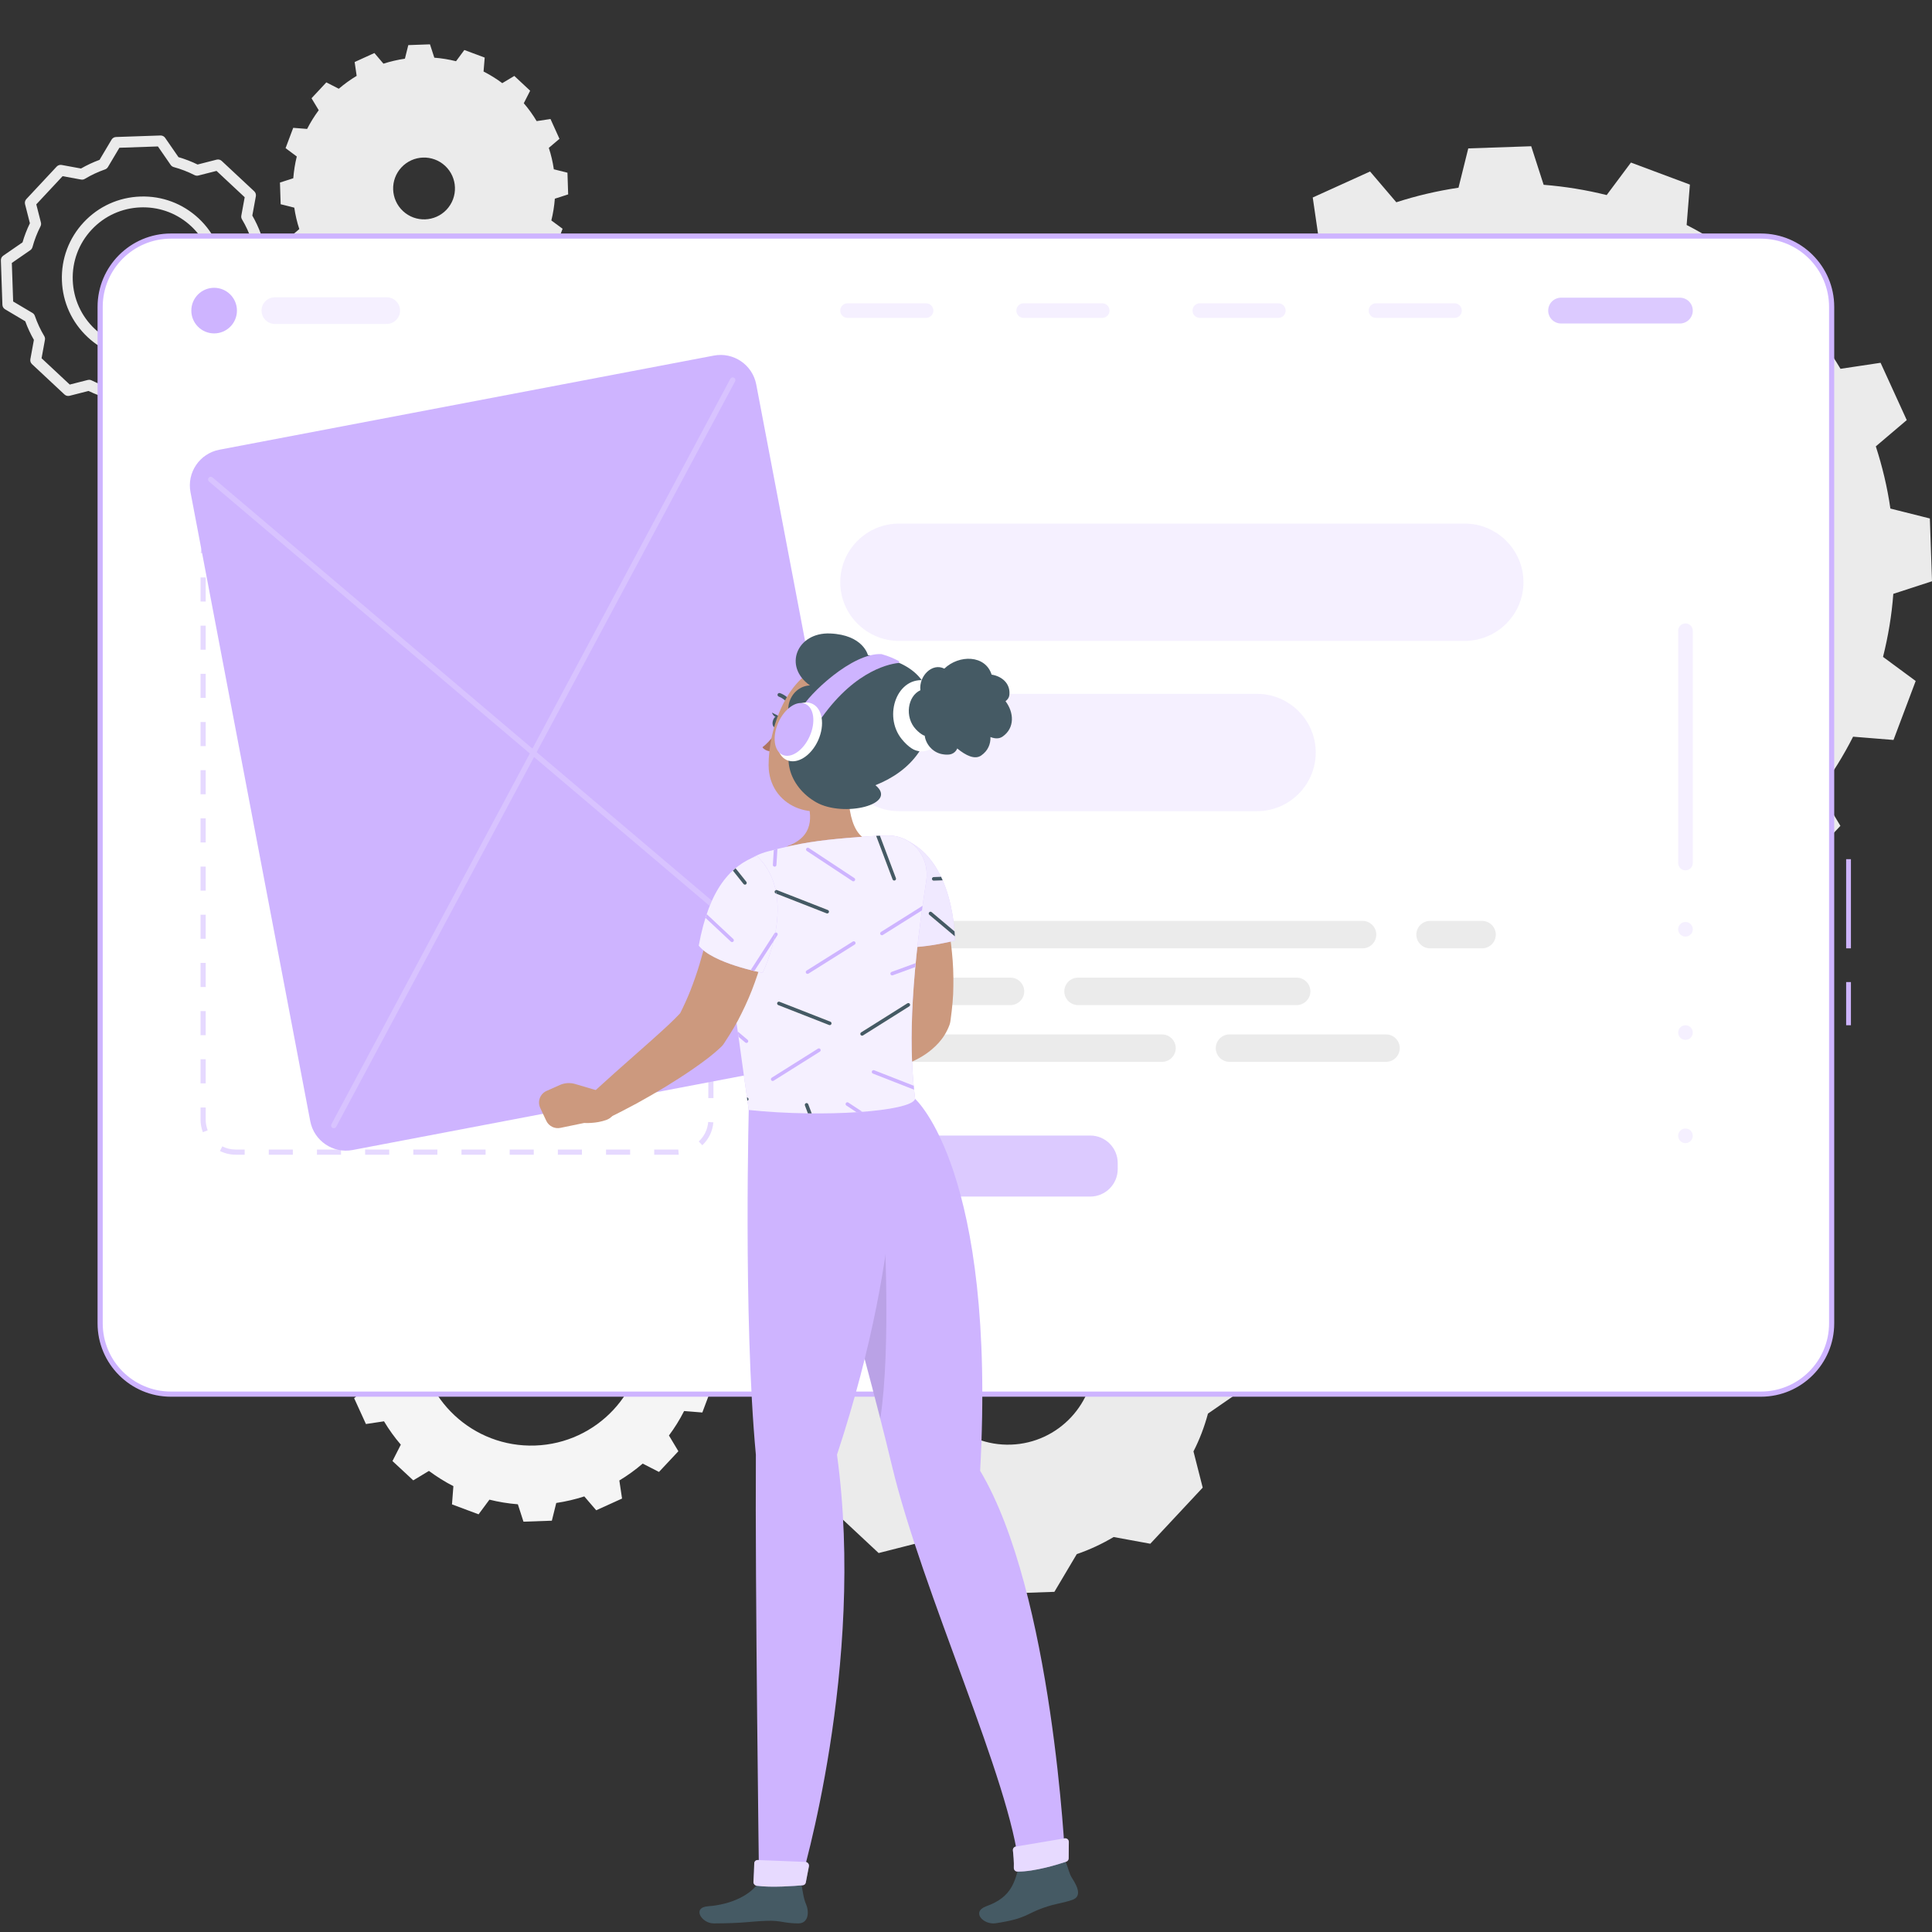 <svg width="500" height="500" viewBox="0 0 500 500" fill="none" xmlns="http://www.w3.org/2000/svg">
<rect x="0" y="0" width="500" height="500" fill="#333333" stroke="none"/>
<g clip-path="url(#clip0_441_7594)">
<path d="M284.252 157.821L283.695 141.574L293.67 138.315C294.081 132.764 295.008 127.282 296.33 122L287.875 115.766L293.618 100.506L304.075 101.348C306.568 96.414 309.497 91.719 312.779 87.315L307.363 78.274L318.5 66.391L327.849 71.178C332.06 67.599 336.499 64.359 341.251 61.493L339.737 51.115L354.571 44.383L361.367 52.348C366.545 50.667 371.909 49.411 377.459 48.578L379.986 38.405L396.276 37.848L399.493 47.824C405.088 48.275 410.527 49.161 415.807 50.483L422.085 42.07L437.344 47.771L436.501 58.229C441.437 60.764 446.13 63.691 450.534 66.975L459.532 61.56L471.458 72.651L466.672 82.042C470.249 86.211 473.492 90.694 476.317 95.447L486.692 93.89L493.466 108.722L485.46 115.519C487.139 120.698 488.44 126.105 489.229 131.614L499.446 134.181L500.003 150.428L489.986 153.69C489.577 159.282 488.647 164.724 487.326 170.004L495.779 176.238L490.037 191.499L479.579 190.655C477.087 195.589 474.158 200.284 470.876 204.687L476.293 213.729L465.155 225.613L455.807 220.824C451.638 224.402 447.156 227.647 442.406 230.512L443.963 240.887L429.129 247.619L422.289 239.655C417.111 241.335 411.747 242.592 406.196 243.425L403.669 253.598L387.378 254.155L384.16 244.179C378.566 243.728 373.128 242.84 367.848 241.52L361.613 249.932L346.354 244.231L347.155 233.776C342.218 231.242 337.568 228.31 333.122 225.028L324.123 230.446L312.198 219.352L316.983 209.96C313.406 205.791 310.163 201.308 307.339 196.556L296.964 198.114L290.19 183.281L298.198 176.484C296.518 171.306 295.218 165.943 294.428 160.391L284.252 157.821ZM394.036 210.454C429.616 209.235 457.477 179.397 456.258 143.816C455.038 108.192 425.2 80.334 389.62 81.553C354.04 82.772 326.179 112.607 327.399 148.231C328.618 183.812 358.456 211.673 394.036 210.454Z" fill="#EBEBEB"/>
<path d="M88.97 350.371L88.719 343.046L93.217 341.576C93.402 339.074 93.82 336.601 94.416 334.22L90.604 331.408L93.193 324.528L97.909 324.907C99.032 322.682 100.353 320.565 101.833 318.58L99.391 314.504L104.413 309.145L108.629 311.304C110.528 309.69 112.528 308.229 114.672 306.936L113.99 302.256L120.678 299.221L123.743 302.813C126.079 302.055 128.497 301.488 131 301.113L132.139 296.526L139.485 296.273L140.935 300.771C143.457 300.975 145.91 301.375 148.291 301.971L151.122 298.177L158.003 300.748L157.622 305.463C159.847 306.606 161.964 307.926 163.95 309.407L168.007 306.965L173.384 311.967L171.226 316.201C172.838 318.081 174.3 320.102 175.574 322.246L180.252 321.543L183.307 328.231L179.697 331.296C180.454 333.631 181.041 336.069 181.397 338.553L186.004 339.71L186.255 347.036L181.738 348.507C181.554 351.029 181.135 353.482 180.539 355.862L184.351 358.673L181.762 365.555L177.046 365.174C175.922 367.4 174.602 369.516 173.122 371.502L175.565 375.578L170.543 380.937L166.328 378.778C164.449 380.391 162.428 381.854 160.285 383.146L160.987 387.824L154.299 390.859L151.215 387.269C148.88 388.027 146.461 388.593 143.958 388.969L142.819 393.556L135.474 393.807L134.022 389.309C131.5 389.105 129.049 388.706 126.666 388.11L123.855 391.903L116.974 389.333L117.335 384.618C115.109 383.476 113.013 382.154 111.008 380.673L106.95 383.116L101.573 378.114L103.731 373.879C102.118 371.999 100.656 369.979 99.382 367.835L94.704 368.537L91.649 361.848L95.26 358.784C94.502 356.449 93.916 354.03 93.56 351.527L88.97 350.371ZM138.472 374.103C154.515 373.553 167.078 360.099 166.529 344.056C165.978 327.993 152.524 315.432 136.48 315.981C120.437 316.531 107.874 329.984 108.425 346.047C108.975 362.091 122.429 374.653 138.472 374.103Z" fill="#F5F5F5"/>
<path d="M86.394 77.888L82.297 74.062L83.935 70.835C82.681 69.381 81.571 67.818 80.606 66.209L77.024 66.75L74.703 61.629L77.459 59.285C76.863 57.474 76.433 55.615 76.16 53.741L72.635 52.857L72.453 47.244L75.9 46.131C76.055 44.232 76.346 42.359 76.806 40.502L73.907 38.341L75.883 33.083L79.482 33.367C80.335 31.695 81.336 30.08 82.486 28.524L80.622 25.427L84.458 21.319L87.675 22.967C89.15 21.713 90.692 20.603 92.302 19.637L91.781 16.055L96.892 13.724L99.236 16.48C101.057 15.894 102.916 15.464 104.791 15.19L105.665 11.675L111.278 11.473L112.401 14.93C114.29 15.074 116.173 15.376 118.021 15.847L120.171 12.938L125.44 14.902L125.145 18.512C126.818 19.366 128.454 20.367 129.989 21.518L133.106 19.652L137.203 23.479L135.557 26.717C136.82 28.181 137.921 29.734 138.886 31.343L142.468 30.802L144.788 35.924L142.033 38.268C142.629 40.079 143.059 41.938 143.332 43.812L146.858 44.696L147.04 50.31L143.593 51.422C143.448 53.311 143.147 55.195 142.688 57.052L145.597 59.202L143.621 64.46L140.011 64.186C139.158 65.859 138.157 67.473 137.007 69.03L138.871 72.127L135.035 76.235L131.818 74.587C130.344 75.841 128.801 76.951 127.191 77.917L127.722 81.489L122.611 83.819L120.257 81.074C118.436 81.66 116.586 82.08 114.702 82.363L113.829 85.878L108.216 86.08L107.093 82.624C105.204 82.479 103.321 82.177 101.473 81.706L99.323 84.617L94.055 82.652L94.35 79.042C92.679 78.189 91.053 77.198 89.506 76.037L86.394 77.888ZM115.592 54.236C118.606 51.008 118.433 45.945 115.205 42.93C111.973 39.913 106.91 40.086 103.896 43.314C100.882 46.542 101.055 51.603 104.287 54.623C107.515 57.637 112.578 57.464 115.592 54.236Z" fill="#EBEBEB"/>
<path d="M199.742 343.681L209.091 337.223C209.094 337.216 209.094 337.207 209.096 337.201C210.021 333.805 211.297 330.535 212.856 327.462L210.461 318.061L224.023 303.537L233.569 305.285C236.525 303.52 239.697 302.026 243.021 300.871C243.028 300.868 243.037 300.867 243.044 300.864L248.849 291.09L268.707 290.41L275.165 299.759C275.177 299.763 275.189 299.766 275.202 299.768C278.596 300.693 281.861 301.965 284.931 303.523L294.327 301.128L308.85 314.691L307.106 324.218C307.108 324.222 307.11 324.223 307.111 324.227C308.912 327.216 310.372 330.391 311.527 333.715L321.299 339.517L321.979 359.376L312.621 365.839C311.698 369.259 310.461 372.52 308.871 375.62C308.871 375.62 308.87 375.621 308.87 375.623L311.259 384.995L297.697 399.517L288.211 397.781C285.216 399.552 282.04 401.049 278.676 402.205C278.673 402.206 278.671 402.207 278.667 402.207L272.873 411.967L253.014 412.647L246.562 403.304C243.128 402.381 239.857 401.106 236.751 399.544L236.749 399.543L227.394 401.927L212.871 388.366L214.616 378.838C212.814 375.848 211.354 372.672 210.199 369.349L210.198 369.348L200.423 363.543L199.742 343.681ZM261.63 373.869C273.975 373.446 283.619 363.082 283.196 350.773C282.773 338.428 272.445 328.783 260.1 329.206C247.755 329.629 238.11 339.957 238.534 352.302C238.956 364.612 249.285 374.292 261.63 373.869Z" fill="#EBEBEB"/>
<path d="M32.492 108.688C32.033 108.688 31.601 108.461 31.338 108.082L27.888 103.087C26.206 102.604 24.538 101.964 22.915 101.18L17.996 102.433C17.531 102.549 17.042 102.424 16.693 102.098L8.28 94.242C7.93 93.916 7.772 93.435 7.857 92.965L8.773 87.959C7.906 86.457 7.156 84.842 6.536 83.147L1.308 80.041C0.896 79.798 0.638 79.361 0.622 78.883L0.227 67.377C0.211 66.899 0.439 66.446 0.832 66.174L5.832 62.721C6.308 61.067 6.952 59.392 7.738 57.775L6.478 52.833C6.361 52.369 6.487 51.878 6.812 51.529L14.668 43.114C14.994 42.764 15.475 42.608 15.946 42.691L20.965 43.61C22.505 42.726 24.116 41.974 25.765 41.369L28.87 36.142C29.113 35.732 29.55 35.473 30.028 35.457L41.533 35.063C42.009 35.054 42.464 35.274 42.734 35.667L46.189 40.668C47.895 41.164 49.548 41.802 51.137 42.575L56.076 41.315C56.538 41.199 57.03 41.322 57.38 41.65L65.794 49.507C66.144 49.834 66.302 50.314 66.216 50.784L65.299 55.791C66.181 57.32 66.925 58.924 67.539 60.605L72.766 63.707C73.176 63.95 73.436 64.387 73.452 64.865L73.846 76.371C73.862 76.849 73.635 77.302 73.242 77.573L68.238 81.029C67.739 82.767 67.102 84.432 66.339 85.991L67.593 90.915C67.71 91.377 67.584 91.868 67.259 92.218L59.403 100.632C59.077 100.981 58.596 101.14 58.125 101.054L53.138 100.142C51.569 101.036 49.946 101.789 48.299 102.386L45.202 107.602C44.959 108.014 44.522 108.272 44.044 108.288L32.539 108.683C32.525 108.688 32.509 108.688 32.492 108.688ZM23.07 98.291C23.288 98.291 23.503 98.342 23.701 98.441C25.463 99.326 27.285 100.026 29.12 100.518C29.441 100.604 29.721 100.801 29.91 101.075L33.212 105.858L43.183 105.516L46.148 100.523C46.326 100.222 46.608 100.003 46.931 99.901C48.716 99.286 50.478 98.467 52.168 97.468C52.458 97.296 52.802 97.235 53.135 97.295L57.876 98.162L64.686 90.871L63.492 86.183C63.407 85.852 63.447 85.501 63.603 85.197C64.458 83.528 65.153 81.714 65.67 79.803C65.757 79.483 65.954 79.203 66.228 79.014L71.019 75.705L70.677 65.733L65.676 62.764C65.392 62.595 65.175 62.331 65.068 62.018C64.424 60.164 63.611 58.414 62.652 56.816C62.459 56.517 62.388 56.155 62.452 55.805L63.325 51.04L56.033 44.23L51.332 45.428C51.002 45.511 50.653 45.474 50.35 45.319C48.628 44.445 46.822 43.748 44.981 43.246C44.662 43.16 44.361 42.957 44.174 42.685L40.869 37.899L30.898 38.24L27.927 43.242C27.796 43.462 27.606 43.643 27.38 43.763C27.291 43.811 27.185 43.853 27.087 43.88C25.365 44.481 23.61 45.301 21.95 46.292C21.658 46.468 21.313 46.53 20.978 46.468L16.202 45.594L9.392 52.886L10.591 57.589C10.675 57.919 10.636 58.268 10.482 58.571C9.605 60.297 8.908 62.105 8.406 63.946C8.319 64.265 8.119 64.557 7.847 64.745L3.062 68.05L3.404 78.022L8.407 80.993C8.691 81.163 8.907 81.426 9.015 81.739C9.664 83.607 10.484 85.369 11.451 86.974C11.628 87.266 11.691 87.614 11.629 87.95L10.757 92.716L18.049 99.525L22.725 98.333C22.837 98.305 22.954 98.291 23.07 98.291ZM37.024 92.915C31.678 92.915 26.61 90.919 22.683 87.248C18.58 83.412 16.215 78.212 16.022 72.605C15.829 66.985 17.833 61.63 21.665 57.527C25.496 53.424 30.701 51.057 36.32 50.866C41.943 50.67 47.294 52.677 51.398 56.508C55.501 60.34 57.867 65.545 58.059 71.164C58.252 76.772 56.246 82.122 52.416 86.231C48.581 90.343 43.376 92.713 37.761 92.904C37.515 92.91 37.269 92.915 37.024 92.915ZM37.06 53.657C36.846 53.657 36.632 53.661 36.418 53.669C31.548 53.836 27.037 55.885 23.717 59.441C20.396 62.997 18.66 67.637 18.827 72.507C18.994 77.366 21.044 81.874 24.6 85.197C28.159 88.524 32.797 90.271 37.665 90.098C42.532 89.931 47.042 87.877 50.365 84.314C53.686 80.755 55.423 76.118 55.256 71.258C55.089 66.388 53.039 61.877 49.484 58.557C46.085 55.385 41.695 53.657 37.06 53.657Z" fill="#EBEBEB"/>
<path d="M455.715 360.801H44.224C34.112 360.801 25.914 352.604 25.914 342.491V79.408C25.914 69.296 34.111 61.098 44.224 61.098H455.714C465.826 61.098 474.024 69.296 474.024 79.408V342.492C474.024 352.604 465.827 360.801 455.715 360.801Z" fill="white"/>
<path d="M479.018 265.332H477.781V254.158H479.018V265.332ZM479.018 245.428H477.781V222.355H479.018V245.428Z" fill="#CEB4FF"/>
<path d="M455.719 361.469H44.228C33.764 361.469 25.25 352.956 25.25 342.491V79.408C25.25 68.943 33.764 60.43 44.228 60.43H455.717C466.182 60.43 474.695 68.943 474.695 79.408V342.491C474.697 352.956 466.182 361.469 455.719 361.469ZM44.228 61.765C34.5 61.765 26.587 69.679 26.587 79.406V342.49C26.587 352.218 34.5 360.132 44.228 360.132H455.717C465.445 360.132 473.359 352.218 473.359 342.49V79.408C473.359 69.68 465.445 61.766 455.717 61.766L44.228 61.765Z" fill="#CEB4FF"/>
<path opacity="0.5" d="M175.546 298.837H169.311V297.501H175.546L175.657 298.837H175.546ZM163.076 298.837H156.841V297.501H163.076V298.837ZM150.606 298.837H144.372V297.501H150.606V298.837ZM138.138 298.837H131.903V297.501H138.138V298.837ZM125.668 298.837H119.433V297.501H125.668V298.837ZM113.199 298.837H106.964V297.501H113.199V298.837ZM100.729 298.837H94.495V297.501H100.729V298.837ZM88.261 298.837H82.026V297.501H88.261V298.837ZM75.791 298.837H69.556V297.501H75.791V298.837ZM63.322 298.837H60.998C59.568 298.837 58.198 298.515 56.928 297.878L57.526 296.684C58.609 297.226 59.776 297.501 60.998 297.501H63.322V298.837ZM181.754 296.389L180.841 295.413C182.262 294.086 183.129 292.293 183.283 290.363L184.616 290.47C184.436 292.732 183.419 294.835 181.754 296.389ZM52.505 293.012C52.102 291.968 51.898 290.866 51.898 289.738V286.607H53.235V289.738C53.235 290.701 53.409 291.64 53.752 292.531L52.505 293.012ZM184.644 284.184H183.308V277.949H184.644V284.184ZM53.235 280.372H51.898V274.139H53.235V280.372ZM184.644 271.714H183.308V265.479H184.644V271.714ZM53.235 267.904H51.898V261.67H53.235V267.904ZM184.644 259.245H183.308V253.011H184.644V259.245ZM53.235 255.434H51.898V249.199H53.235V255.434ZM184.644 246.776H183.308V240.541H184.644V246.776ZM53.235 242.965H51.898V236.73H53.235V242.965ZM184.644 234.306H183.308V228.071H184.644V234.306ZM53.235 230.495H51.898V224.262H53.235V230.495ZM184.644 221.837H183.308V215.602H184.644V221.837ZM53.235 218.025H51.898V211.792H53.235V218.025ZM184.644 209.367H183.308V203.132H184.644V209.367ZM53.235 205.557H51.898V199.322H53.235V205.557ZM184.644 196.897H183.308V190.664H184.644V196.897ZM53.235 193.087H51.898V186.852H53.235V193.087ZM184.644 184.429H183.308V178.194H184.644V184.429ZM53.235 180.618H51.898V174.383H53.235V180.618ZM184.644 171.959H183.308V165.724H184.644V171.959ZM53.235 168.148H51.898V161.914H53.235V168.148ZM184.644 159.49H183.308V153.255H184.644V159.49ZM53.235 155.679H51.898V149.445H53.235V155.679ZM184.644 147.022H183.308V143.939C183.308 142.96 183.127 142.007 182.774 141.104L184.018 140.616C184.433 141.674 184.644 142.792 184.644 143.939V147.022ZM53.263 143.268L51.932 143.154C52.126 140.893 53.153 138.796 54.829 137.252L55.735 138.234C54.306 139.553 53.428 141.339 53.263 143.268ZM178.977 136.974C177.905 136.445 176.75 136.176 175.546 136.176H173.172V134.84H175.546C176.958 134.84 178.312 135.154 179.569 135.775L178.977 136.974ZM166.936 136.178H160.701V134.841H166.936V136.178ZM154.468 136.178H148.233V134.841H154.468V136.178ZM141.998 136.178H135.763V134.841H141.998V136.178ZM129.529 136.178H123.294V134.841H129.529V136.178ZM117.059 136.178H110.824V134.841H117.059V136.178ZM104.591 136.178H98.356V134.841H104.591V136.178ZM92.121 136.178H85.886V134.841H92.121V136.178ZM79.652 136.178H73.417V134.841H79.652V136.178ZM67.182 136.178H60.997L60.947 134.841H67.182V136.178Z" fill="#CEB4FF"/>
<path d="M61.32 80.383C61.32 83.642 58.678 86.285 55.418 86.285C52.158 86.285 49.516 83.643 49.516 80.383C49.516 77.123 52.158 74.481 55.418 74.481C58.678 74.481 61.32 77.124 61.32 80.383Z" fill="#CEB4FF"/>
<path opacity="0.2" d="M100.085 83.837H71.132C69.233 83.837 67.68 82.283 67.68 80.385C67.68 78.487 69.234 76.934 71.132 76.934H100.085C101.984 76.934 103.536 78.488 103.536 80.385C103.536 82.284 101.984 83.837 100.085 83.837Z" fill="#CEB4FF"/>
<path opacity="0.2" d="M239.661 82.274H219.346C218.3 82.274 217.453 81.426 217.453 80.381C217.453 79.335 218.301 78.488 219.346 78.488H239.661C240.706 78.488 241.553 79.336 241.553 80.381C241.553 81.427 240.706 82.274 239.661 82.274Z" fill="#CEB4FF"/>
<path opacity="0.2" d="M285.248 82.274H264.932C263.886 82.274 263.039 81.426 263.039 80.381C263.039 79.335 263.887 78.488 264.932 78.488H285.248C286.294 78.488 287.141 79.336 287.141 80.381C287.141 81.427 286.294 82.274 285.248 82.274Z" fill="#CEB4FF"/>
<path opacity="0.2" d="M330.834 82.274H310.518C309.472 82.274 308.625 81.426 308.625 80.381C308.625 79.335 309.473 78.488 310.518 78.488H330.834C331.88 78.488 332.726 79.336 332.726 80.381C332.726 81.427 331.88 82.274 330.834 82.274Z" fill="#CEB4FF"/>
<path opacity="0.2" d="M376.418 82.274H356.104C355.058 82.274 354.211 81.426 354.211 80.381C354.211 79.335 355.059 78.488 356.104 78.488H376.418C377.464 78.488 378.311 79.336 378.311 80.381C378.311 81.427 377.464 82.274 376.418 82.274Z" fill="#CEB4FF"/>
<path opacity="0.7" d="M434.747 83.723H404.014C402.168 83.723 400.672 82.227 400.672 80.381C400.672 78.535 402.168 77.039 404.014 77.039H434.747C436.593 77.039 438.089 78.535 438.089 80.381C438.089 82.227 436.593 83.723 434.747 83.723Z" fill="#CEB4FF"/>
<path opacity="0.7" d="M282.149 309.671H224.57C220.639 309.671 217.453 306.485 217.453 302.554V300.995C217.453 297.065 220.639 293.879 224.57 293.879H282.149C286.079 293.879 289.265 297.065 289.265 300.995V302.554C289.267 306.485 286.079 309.671 282.149 309.671Z" fill="#CEB4FF"/>
<path opacity="0.2" d="M434.305 223.352V163.237C434.305 162.191 435.153 161.344 436.198 161.344C437.244 161.344 438.09 162.192 438.09 163.237V223.352C438.09 224.398 437.244 225.245 436.198 225.245C435.153 225.245 434.305 224.397 434.305 223.352Z" fill="#CEB4FF"/>
<path opacity="0.2" d="M436.198 242.391C437.243 242.391 438.09 241.544 438.09 240.498C438.09 239.453 437.243 238.605 436.198 238.605C435.152 238.605 434.305 239.453 434.305 240.498C434.305 241.544 435.152 242.391 436.198 242.391Z" fill="#CEB4FF"/>
<path opacity="0.2" d="M436.198 269.118C437.243 269.118 438.09 268.27 438.09 267.225C438.09 266.179 437.243 265.332 436.198 265.332C435.152 265.332 434.305 266.179 434.305 267.225C434.305 268.27 435.152 269.118 436.198 269.118Z" fill="#CEB4FF"/>
<path opacity="0.2" d="M436.198 295.844C437.243 295.844 438.09 294.997 438.09 293.951C438.09 292.906 437.243 292.059 436.198 292.059C435.152 292.059 434.305 292.906 434.305 293.951C434.305 294.997 435.152 295.844 436.198 295.844Z" fill="#CEB4FF"/>
<path opacity="0.2" d="M379.093 165.861H232.632C224.284 165.861 217.453 159.03 217.453 150.683C217.453 142.335 224.284 135.504 232.632 135.504H379.093C387.441 135.504 394.271 142.335 394.271 150.683C394.271 159.03 387.441 165.861 379.093 165.861Z" fill="#CEB4FF"/>
<path opacity="0.2" d="M325.335 209.928H232.632C224.284 209.928 217.453 203.097 217.453 194.749C217.453 186.401 224.284 179.57 232.632 179.57H325.335C333.683 179.57 340.514 186.401 340.514 194.749C340.512 203.098 333.683 209.928 325.335 209.928Z" fill="#CEB4FF"/>
<path d="M352.631 245.427H221.003C219.05 245.427 217.453 243.83 217.453 241.878C217.453 239.925 219.05 238.328 221.003 238.328H352.632C354.585 238.328 356.182 239.925 356.182 241.878C356.181 243.83 354.583 245.427 352.631 245.427Z" fill="#EBEBEB"/>
<path d="M383.562 245.427H370.096C368.144 245.427 366.547 243.83 366.547 241.878C366.547 239.925 368.144 238.328 370.096 238.328H383.562C385.514 238.328 387.111 239.925 387.111 241.878C387.111 243.83 385.514 245.427 383.562 245.427Z" fill="#EBEBEB"/>
<path d="M278.987 253.016H335.58C337.532 253.016 339.129 254.613 339.129 256.565C339.129 258.517 337.532 260.115 335.58 260.115H278.987C277.035 260.115 275.438 258.517 275.438 256.565C275.438 254.613 277.035 253.016 278.987 253.016Z" fill="#EBEBEB"/>
<path d="M221.003 253.016H261.519C263.471 253.016 265.069 254.613 265.069 256.565C265.069 258.517 263.471 260.115 261.519 260.115H221.003C219.05 260.115 217.453 258.517 217.453 256.565C217.452 254.613 219.049 253.016 221.003 253.016Z" fill="#EBEBEB"/>
<path d="M300.731 274.806H221.003C219.05 274.806 217.453 273.209 217.453 271.257C217.453 269.304 219.05 267.707 221.003 267.707H300.731C302.684 267.707 304.281 269.304 304.281 271.257C304.281 273.209 302.684 274.806 300.731 274.806Z" fill="#EBEBEB"/>
<path d="M358.707 274.806H318.19C316.238 274.806 314.641 273.209 314.641 271.257C314.641 269.304 316.238 267.707 318.19 267.707H358.707C360.659 267.707 362.256 269.304 362.256 271.257C362.258 273.209 360.66 274.806 358.707 274.806Z" fill="#EBEBEB"/>
<path d="M219.232 273.259L91.277 297.621C86.18 298.591 81.261 295.245 80.29 290.148L49.3 127.375C48.33 122.278 51.676 117.359 56.773 116.388L184.728 92.027C189.825 91.056 194.744 94.402 195.715 99.499L226.705 262.273C227.675 267.37 224.329 272.289 219.232 273.259Z" fill="#CEB4FF"/>
<g opacity="0.2">
<path d="M86.38 291.988C86.267 291.988 86.155 291.961 86.05 291.905C85.708 291.723 85.58 291.297 85.763 290.956L189.007 98.038C189.189 97.696 189.616 97.569 189.956 97.751C190.298 97.933 190.426 98.36 190.244 98.7L86.999 291.618C86.872 291.853 86.629 291.988 86.38 291.988Z" fill="white"/>
<path d="M221.455 266.271C221.295 266.271 221.133 266.217 221.002 266.105L54.092 124.623C53.796 124.372 53.76 123.931 54.011 123.635C54.26 123.339 54.703 123.302 54.999 123.553L221.909 265.036C222.205 265.287 222.241 265.729 221.99 266.025C221.851 266.187 221.654 266.271 221.455 266.271Z" fill="white"/>
</g>
<path d="M205.078 284.395C205.078 284.395 223.375 347.965 230.798 379.18C238.594 411.964 261.783 461.521 263.711 483.252C265.716 484.05 272.211 483.152 275.678 481.477C275.678 481.477 272.499 412.191 253.658 380.63C257.913 302.972 236.835 284.395 236.835 284.395H205.078Z" fill="#CEB4FF"/>
<path opacity="0.1" d="M228.781 316.332L218.492 332.137C221.754 344.058 225.09 356.482 227.817 367.171C230.679 348.667 228.781 316.332 228.781 316.332Z" fill="black"/>
<path d="M242.828 229.626C243.127 230.499 243.326 231.121 243.545 231.839C243.759 232.536 243.94 233.229 244.128 233.92C244.504 235.3 244.801 236.69 245.101 238.076C245.661 240.857 246.1 243.664 246.365 246.505C246.665 249.339 246.776 252.214 246.727 255.105C246.732 257.991 246.418 260.921 246.026 263.833L245.961 264.308C245.918 264.631 245.832 264.962 245.724 265.256C245.041 267.098 244.036 268.655 242.936 269.868C241.837 271.091 240.679 272.032 239.536 272.817C237.25 274.356 234.971 275.269 232.771 275.995C230.553 276.69 228.379 277.149 226.213 277.448C224.018 277.734 221.959 277.888 219.645 277.826C217.534 277.772 215.868 276.016 215.923 273.906C215.962 272.401 216.867 271.122 218.147 270.532L218.468 270.386C220.071 269.651 221.88 268.88 223.505 268.072C225.153 267.263 226.746 266.426 228.164 265.52C229.598 264.652 230.839 263.656 231.706 262.772C232.572 261.877 232.806 261.072 232.666 261.012L232.366 262.435C232.408 260.118 232.4 257.799 232.219 255.436C232.041 253.083 231.784 250.715 231.414 248.344C231.034 245.977 230.62 243.601 230.093 241.247C229.838 240.069 229.552 238.899 229.27 237.738L228.828 236.019L228.409 234.463L228.301 234.059C227.211 230.006 229.613 225.837 233.666 224.748C237.546 223.707 241.538 225.888 242.828 229.626Z" fill="#CC997E"/>
<path d="M224.45 270.624L215.292 268.013C213.98 267.638 212.578 267.745 211.339 268.313L207.917 269.879C206.237 270.648 205.518 272.646 206.321 274.309L207.923 277.622C208.586 278.992 210.1 279.731 211.588 279.407L217.73 278.074C217.73 278.074 224.628 278.525 227.064 274.429L224.45 270.624Z" fill="#CC997E"/>
<path d="M232.737 216.766C227.825 221.867 225.203 229.532 229.179 244.185C234.424 246.785 247.131 243.411 247.131 243.411C247.131 243.411 247.311 221.392 232.737 216.766Z" fill="#CEB4FF"/>
<path opacity="0.7" d="M232.737 216.766C227.825 221.867 225.203 229.532 229.179 244.185C234.424 246.785 247.131 243.411 247.131 243.411C247.131 243.411 247.311 221.392 232.737 216.766Z" fill="white"/>
<path d="M241.632 226.987C241.377 226.995 241.179 227.21 241.188 227.463C241.196 227.712 241.401 227.908 241.648 227.908C241.653 227.908 241.659 227.908 241.665 227.907L243.957 227.824C243.825 227.52 243.688 227.218 243.545 226.918L241.632 226.987Z" fill="#455A64"/>
<path d="M241.108 236.058C240.914 235.893 240.623 235.919 240.46 236.114C240.296 236.309 240.321 236.599 240.516 236.763L247.111 242.313C247.097 241.962 247.072 241.536 247.036 241.045L241.108 236.058Z" fill="#455A64"/>
<path d="M227.79 237.689L235.208 233.026C235.424 232.89 235.488 232.607 235.354 232.391C235.218 232.175 234.933 232.112 234.718 232.245L227.633 236.699C227.675 237.02 227.738 237.361 227.79 237.689Z" fill="#CEB4FF"/>
<path d="M220.173 194.82C219.253 201.262 218.589 212.94 223.153 216.602C223.153 216.602 217.139 216.442 205.556 225.739C201.285 220.979 203.778 218.987 203.778 218.987C210.649 216.456 210.22 211.273 208.773 206.533L220.173 194.82Z" fill="#CC997E"/>
<path d="M201.973 186.958C201.761 187.8 201.15 188.401 200.609 188.305C200.066 188.208 199.798 187.446 200.01 186.606C200.222 185.765 200.832 185.163 201.374 185.26C201.917 185.358 202.185 186.118 201.973 186.958Z" fill="#455A64"/>
<path d="M201.62 185.354L199.773 184.414C199.773 184.414 200.399 186.175 201.62 185.354Z" fill="#455A64"/>
<path d="M201.627 188.555C201.627 188.555 199.309 191.922 197.32 193.391C198.155 194.624 200.136 194.483 200.136 194.483L201.627 188.555Z" fill="#AE7461"/>
<path d="M201.266 180.021C201.213 179.908 201.202 179.778 201.247 179.656C201.339 179.407 201.632 179.286 201.902 179.387C204.594 180.404 205.201 182.614 205.225 182.709C205.294 182.974 205.127 183.231 204.85 183.283C204.576 183.335 204.297 183.162 204.225 182.897C204.203 182.81 203.706 181.101 201.565 180.293C201.428 180.241 201.322 180.14 201.266 180.021Z" fill="#455A64"/>
<path d="M230.136 188.816C227.19 198.706 226.154 202.943 219.892 207.183C210.476 213.559 198.981 208.468 198.915 198.066C198.856 188.702 203.684 174.102 214.426 171.854C225.009 169.638 233.082 178.926 230.136 188.816Z" fill="#CC997E"/>
<path d="M207.246 189.428C201.388 185.265 204.241 177.614 209.618 177.382C202.606 172.474 206.263 163.593 214.835 163.944C223.407 164.294 224.622 169.553 224.622 169.553C224.622 169.553 238.442 170.254 240.383 180.304C242.667 192.128 235.443 199.701 226.563 203.207C232.601 208.161 218.352 211.637 211.265 207.648C204 203.558 201.487 194.698 207.246 189.428Z" fill="#455A64"/>
<path d="M239.765 176.146C232.227 174.753 228.448 185.174 233.354 191.263C234.21 192.324 235.059 193.097 235.878 193.648C238.952 195.716 243.129 193.598 243.431 189.905C243.837 184.898 243.833 176.898 239.765 176.146Z" fill="white"/>
<path d="M260.23 181.47C260.785 181.052 261.154 180.529 261.225 179.867C261.546 176.923 259.315 175.013 256.63 174.592C255.019 169.464 248.216 169.37 244.388 173.043C241.257 171.444 237.77 174.962 238.196 178.636C234.893 180.118 234.04 185.593 237.042 188.762C237.673 189.428 238.284 189.901 238.865 190.227C239.012 190.31 239.165 190.348 239.316 190.405C239.581 192.519 241.295 194.68 243.75 195.162C244.477 195.305 245.099 195.33 245.633 195.273C246.635 195.166 247.385 194.525 247.738 193.708C249.933 195.51 252.272 196.682 253.94 195.518C255.692 194.298 256.393 192.55 256.33 190.742C257.485 191.198 258.576 191.248 259.471 190.624C262.689 188.385 262.417 184.374 260.23 181.47Z" fill="#455A64"/>
<path d="M210.461 190.909C209.239 192.887 207.424 194.008 205.824 194.281C203.416 194.69 202.642 191.902 203.67 189.283C204.596 186.924 206.963 183.869 209.206 184.664C211.415 185.446 211.859 188.649 210.461 190.909Z" fill="#CC997E"/>
<path d="M207.242 183.576C209.302 179.642 220.597 168.882 228.115 169.28C230.061 169.806 231.65 170.565 232.552 171.05C232.8 171.183 232.727 171.549 232.448 171.583C229.499 171.928 219.928 174.136 210.957 188.25C208.912 186.907 207.242 183.576 207.242 183.576Z" fill="#CEB4FF"/>
<path d="M211.741 191.586C209.929 195.616 206.291 197.908 203.617 196.706C200.942 195.503 200.242 191.262 202.054 187.232C203.866 183.202 207.503 180.911 210.177 182.113C212.851 183.314 213.551 187.556 211.741 191.586Z" fill="white"/>
<path d="M209.525 190.586C207.889 194.225 204.755 196.362 202.524 195.359C200.293 194.357 199.811 190.593 201.447 186.954C203.082 183.315 206.217 181.178 208.448 182.181C210.678 183.183 211.16 186.947 209.525 190.586Z" fill="#CEB4FF"/>
<path d="M257.659 497.738C265.537 496.57 265.688 495.26 269.913 493.78C273.529 492.504 274.547 492.687 277.466 491.702C279.904 490.88 279.077 488.558 277.473 486.093C276.669 484.853 276.553 483.674 275.675 481.48L263.708 483.256C262.543 486.597 262.132 490.871 255.301 493.317C251.232 494.772 254.519 498.205 257.659 497.738Z" fill="#455A64"/>
<path d="M184.69 497.772C192.518 497.758 194.024 497.258 198.423 497.108C202.193 496.97 202.813 497.772 206.636 497.772C209.168 497.772 209.517 494.92 208.59 492.782C207.868 491.116 207.759 489.123 207.233 486.961H196.438C194.491 490.382 189.183 492.915 183.249 493.338C179.01 493.652 181.556 497.772 184.69 497.772Z" fill="#455A64"/>
<path d="M193.841 284.395C193.841 284.395 192.281 340.716 195.617 376.482C195.408 410.06 196.441 486.954 196.441 486.954C196.702 488.669 205.709 487.985 207.236 486.954C207.236 486.954 224.101 430.946 216.614 376.482C235.357 319.68 231.314 284.395 231.314 284.395H193.841Z" fill="#CEB4FF"/>
<path d="M262.139 478.903C262.265 479.994 262.447 481.902 262.38 483.388C262.356 483.924 262.778 484.356 263.315 484.362C267.8 484.413 273.988 482.457 275.946 481.797C276.32 481.671 276.568 481.321 276.571 480.926L276.609 476.69C276.614 476.111 276.096 475.668 275.523 475.763L262.909 477.883C262.422 477.966 262.083 478.409 262.139 478.903Z" fill="#CEB4FF"/>
<path opacity="0.5" d="M262.139 478.903C262.265 479.994 262.447 481.902 262.38 483.388C262.356 483.924 262.778 484.356 263.315 484.362C267.8 484.413 273.988 482.457 275.946 481.797C276.32 481.671 276.568 481.321 276.571 480.926L276.609 476.69C276.614 476.111 276.096 475.668 275.523 475.763L262.909 477.883C262.422 477.966 262.083 478.409 262.139 478.903Z" fill="white"/>
<path d="M195.202 482.226C195.17 483.393 195.101 485.471 194.994 487.006C194.959 487.514 195.337 487.962 195.847 488.033C199.667 488.558 205.758 488.082 207.756 487.901C208.152 487.864 208.466 487.578 208.54 487.19L209.344 483.008C209.453 482.438 209.009 481.885 208.421 481.861L196.127 481.372C195.624 481.352 195.216 481.725 195.202 482.226Z" fill="#CEB4FF"/>
<path opacity="0.5" d="M195.202 482.226C195.17 483.393 195.101 485.471 194.994 487.006C194.959 487.514 195.337 487.962 195.847 488.033C199.667 488.558 205.758 488.082 207.756 487.901C208.152 487.864 208.466 487.578 208.54 487.19L209.344 483.008C209.453 482.438 209.009 481.885 208.421 481.861L196.127 481.372C195.624 481.352 195.216 481.725 195.202 482.226Z" fill="white"/>
<path d="M186.711 237.2C187.098 241.411 187.58 246.743 189.393 256.686C190.768 265.122 191.779 273.35 193.776 287.264C213.1 289.293 235.839 287.656 236.836 284.4C235.312 272.355 235.357 256.1 239.691 228.112C240.695 221.622 235.993 216.088 229.588 216.225C227.876 216.262 226.065 216.339 224.214 216.478C217.017 217.012 211.123 217.505 204.838 218.863C202.756 219.313 200.606 219.846 198.554 220.393C191.153 222.364 186.018 229.653 186.711 237.2Z" fill="#CEB4FF"/>
<path opacity="0.8" d="M186.711 237.2C187.098 241.411 187.58 246.743 189.393 256.686C190.768 265.122 191.779 273.35 193.776 287.264C213.1 289.293 235.839 287.656 236.836 284.4C235.312 272.355 235.357 256.1 239.691 228.112C240.695 221.622 235.993 216.088 229.588 216.225C227.876 216.262 226.065 216.339 224.214 216.478C217.017 217.012 211.123 217.505 204.838 218.863C202.756 219.313 200.606 219.846 198.554 220.393C191.153 222.364 186.018 229.653 186.711 237.2Z" fill="white"/>
<path d="M190.172 225.95L192.418 228.77C192.509 228.883 192.644 228.944 192.779 228.944C192.88 228.944 192.981 228.911 193.065 228.843C193.264 228.684 193.298 228.395 193.139 228.196L190.778 225.23C190.569 225.466 190.367 225.704 190.172 225.95Z" fill="#455A64"/>
<path d="M200.447 224.298C200.457 224.298 200.467 224.299 200.477 224.299C200.718 224.299 200.921 224.111 200.937 223.867L201.197 219.711C200.882 219.789 200.573 219.871 200.259 219.951L200.017 223.81C200 224.062 200.193 224.281 200.447 224.298Z" fill="#CEB4FF"/>
<path d="M220.6 228.015C220.679 228.066 220.767 228.092 220.854 228.092C221.003 228.092 221.15 228.019 221.238 227.886C221.378 227.674 221.32 227.388 221.108 227.248L209.316 219.459C209.104 219.319 208.82 219.377 208.678 219.59C208.538 219.802 208.595 220.088 208.809 220.228L220.6 228.015Z" fill="#CEB4FF"/>
<path d="M200.493 230.622C200.4 230.859 200.517 231.125 200.754 231.218L213.914 236.369C213.97 236.391 214.026 236.401 214.082 236.401C214.266 236.401 214.44 236.29 214.511 236.108C214.604 235.871 214.486 235.604 214.25 235.512L201.09 230.361C200.853 230.266 200.585 230.384 200.493 230.622Z" fill="#455A64"/>
<path d="M192.891 254.048C192.968 254.099 193.055 254.122 193.14 254.122C193.29 254.122 193.439 254.048 193.527 253.912L201.195 242.042C201.332 241.829 201.272 241.543 201.057 241.405C200.844 241.268 200.56 241.33 200.421 241.543L192.753 253.413C192.616 253.626 192.676 253.911 192.891 254.048Z" fill="#CEB4FF"/>
<path d="M189.148 243.682C189.238 243.766 189.35 243.806 189.463 243.806C189.587 243.806 189.709 243.757 189.8 243.66C189.974 243.475 189.964 243.184 189.779 243.01L187.023 240.43C187.068 240.878 187.117 241.345 187.171 241.831L189.148 243.682Z" fill="#CEB4FF"/>
<path d="M230.732 251.537C230.494 251.625 230.371 251.889 230.458 252.127C230.526 252.314 230.703 252.43 230.891 252.43C230.944 252.43 230.997 252.422 231.049 252.402L236.878 250.271C236.909 249.937 236.944 249.592 236.977 249.254L230.732 251.537Z" fill="#CEB4FF"/>
<path d="M228.242 242.038C228.326 242.038 228.41 242.014 228.486 241.967L238.595 235.614C238.65 235.217 238.703 234.824 238.759 234.422L227.997 241.186C227.782 241.322 227.716 241.606 227.852 241.822C227.938 241.962 228.088 242.038 228.242 242.038Z" fill="#CEB4FF"/>
<path d="M221.347 243.813C221.211 243.598 220.926 243.534 220.711 243.667L208.747 251.187C208.531 251.323 208.467 251.607 208.601 251.822C208.69 251.961 208.838 252.038 208.991 252.038C209.075 252.038 209.161 252.015 209.237 251.968L221.201 244.448C221.417 244.312 221.481 244.027 221.347 243.813Z" fill="#CEB4FF"/>
<path d="M231.431 227.884C231.484 227.884 231.54 227.874 231.593 227.854C231.832 227.764 231.951 227.499 231.861 227.261L227.72 216.281C227.396 216.294 227.078 216.304 226.75 216.319L230.999 227.586C231.069 227.77 231.244 227.884 231.431 227.884Z" fill="#455A64"/>
<path d="M219.551 285.343C219.339 285.201 219.053 285.26 218.913 285.473C218.772 285.685 218.83 285.972 219.043 286.111L221.667 287.843C222.178 287.809 222.682 287.774 223.177 287.736L219.551 285.343Z" fill="#CEB4FF"/>
<path d="M236.456 280.982L226.245 276.985C226.008 276.892 225.742 277.009 225.649 277.246C225.556 277.483 225.673 277.75 225.91 277.842L236.553 282.007C236.516 281.673 236.488 281.323 236.456 280.982Z" fill="#CEB4FF"/>
<path d="M193.312 284.023C193.352 284.307 193.391 284.583 193.432 284.87C193.6 284.797 193.73 284.657 193.725 284.462C193.716 284.231 193.53 284.022 193.312 284.023Z" fill="#455A64"/>
<path d="M193.183 269.914C193.315 269.914 193.445 269.858 193.535 269.75C193.699 269.555 193.674 269.265 193.479 269.101L190.93 266.957C190.993 267.409 191.057 267.861 191.122 268.323L192.886 269.806C192.973 269.879 193.078 269.914 193.183 269.914Z" fill="#CEB4FF"/>
<path d="M214.735 265.302C214.919 265.302 215.093 265.191 215.165 265.009C215.257 264.772 215.141 264.506 214.904 264.413L201.746 259.258C201.511 259.166 201.243 259.282 201.149 259.519C201.056 259.756 201.173 260.023 201.41 260.115L214.567 265.27C214.623 265.292 214.679 265.302 214.735 265.302Z" fill="#455A64"/>
<path d="M211.689 271.386L199.723 278.906C199.509 279.042 199.443 279.326 199.579 279.542C199.666 279.68 199.816 279.758 199.969 279.758C200.053 279.758 200.137 279.734 200.213 279.687L212.178 272.167C212.393 272.031 212.458 271.748 212.322 271.532C212.188 271.316 211.902 271.253 211.689 271.386Z" fill="#CEB4FF"/>
<path d="M222.72 267.816C222.807 267.954 222.957 268.032 223.11 268.032C223.194 268.032 223.278 268.008 223.354 267.961L235.319 260.441C235.534 260.305 235.6 260.022 235.463 259.806C235.329 259.59 235.043 259.525 234.828 259.66L222.863 267.18C222.648 267.316 222.584 267.6 222.72 267.816Z" fill="#455A64"/>
<path d="M209.172 285.77C209.082 285.532 208.817 285.413 208.579 285.503C208.342 285.592 208.221 285.857 208.311 286.096L209.081 288.137C209.41 288.142 209.741 288.146 210.069 288.149L209.172 285.77Z" fill="#455A64"/>
<path d="M199.428 237.476C199.321 238.391 199.233 239.038 199.12 239.781C199.012 240.502 198.871 241.204 198.739 241.908C198.467 243.312 198.158 244.697 197.833 246.08C197.149 248.834 196.329 251.554 195.346 254.233C194.395 256.92 193.256 259.561 191.966 262.15C190.728 264.757 189.181 267.265 187.573 269.724L187.283 270.168C187.113 270.428 186.903 270.674 186.688 270.879C184.118 273.312 181.791 274.933 179.391 276.621C177.012 278.28 174.592 279.799 172.179 281.291C169.746 282.756 167.303 284.181 164.824 285.537C162.318 286.862 159.852 288.198 157.256 289.411C155.349 290.303 153.08 289.48 152.188 287.573C151.474 286.047 151.859 284.292 153.016 283.192L153.049 283.163C155.06 281.259 157.165 279.427 159.209 277.557L165.404 272.071C167.476 270.273 169.488 268.433 171.475 266.647C172.466 265.748 173.42 264.849 174.333 263.952L175.634 262.638C176.053 262.21 176.363 261.825 176.736 261.424L175.851 262.578C176.888 260.505 177.879 258.409 178.733 256.199C179.586 253.999 180.375 251.751 181.064 249.451C181.744 247.153 182.386 244.828 182.934 242.479C183.213 241.307 183.48 240.132 183.711 238.961L184.334 235.632L184.414 235.205C185.185 231.081 189.155 228.362 193.279 229.135C197.22 229.868 199.873 233.552 199.428 237.476Z" fill="#CC997E"/>
<path d="M156.712 282.864L148.847 280.536C147.539 280.149 146.136 280.242 144.891 280.797L141.454 282.328C139.767 283.08 139.028 285.071 139.815 286.741L141.384 290.072C142.033 291.449 143.541 292.202 145.031 291.893L151.186 290.621C151.186 290.621 154.24 290.851 157.014 289.805C159.21 288.976 160.027 286.284 158.717 284.336C158.239 283.627 157.531 283.106 156.712 282.864Z" fill="#CC997E"/>
<path d="M195.861 221.52C189.231 224.007 183.562 229.793 180.836 244.73C184.448 249.335 197.37 251.766 197.37 251.766C197.37 251.766 207.019 231.973 195.861 221.52Z" fill="#CEB4FF"/>
<path opacity="0.8" d="M195.861 221.52C189.231 224.007 183.562 229.793 180.836 244.73C184.448 249.335 197.37 251.766 197.37 251.766C197.37 251.766 207.019 231.973 195.861 221.52Z" fill="white"/>
<path d="M192.429 228.776C192.52 228.89 192.654 228.95 192.789 228.95C192.89 228.95 192.991 228.918 193.075 228.849C193.274 228.691 193.308 228.402 193.149 228.203L190.366 224.707C190.132 224.902 189.902 225.105 189.672 225.316L192.429 228.776Z" fill="#455A64"/>
<path d="M200.501 230.626C200.408 230.863 200.524 231.13 200.761 231.222L200.917 231.284C200.865 230.978 200.81 230.674 200.745 230.371C200.638 230.417 200.547 230.507 200.501 230.626Z" fill="#455A64"/>
<path d="M195.22 251.299L200.18 243.622C200.354 242.904 200.515 242.158 200.657 241.387C200.568 241.42 200.478 241.462 200.424 241.548L194.273 251.069C194.613 251.153 194.925 251.229 195.22 251.299Z" fill="#CEB4FF"/>
<path d="M189.141 243.686C189.231 243.77 189.343 243.81 189.457 243.81C189.58 243.81 189.702 243.761 189.794 243.665C189.967 243.479 189.958 243.188 189.773 243.014L182.907 236.586C182.799 236.904 182.691 237.218 182.586 237.548L189.141 243.686Z" fill="#CEB4FF"/>
</g>
<defs>
<clipPath id="clip0_441_7594">
<rect width="500" height="500" fill="white"/>
</clipPath>
</defs>
</svg>
